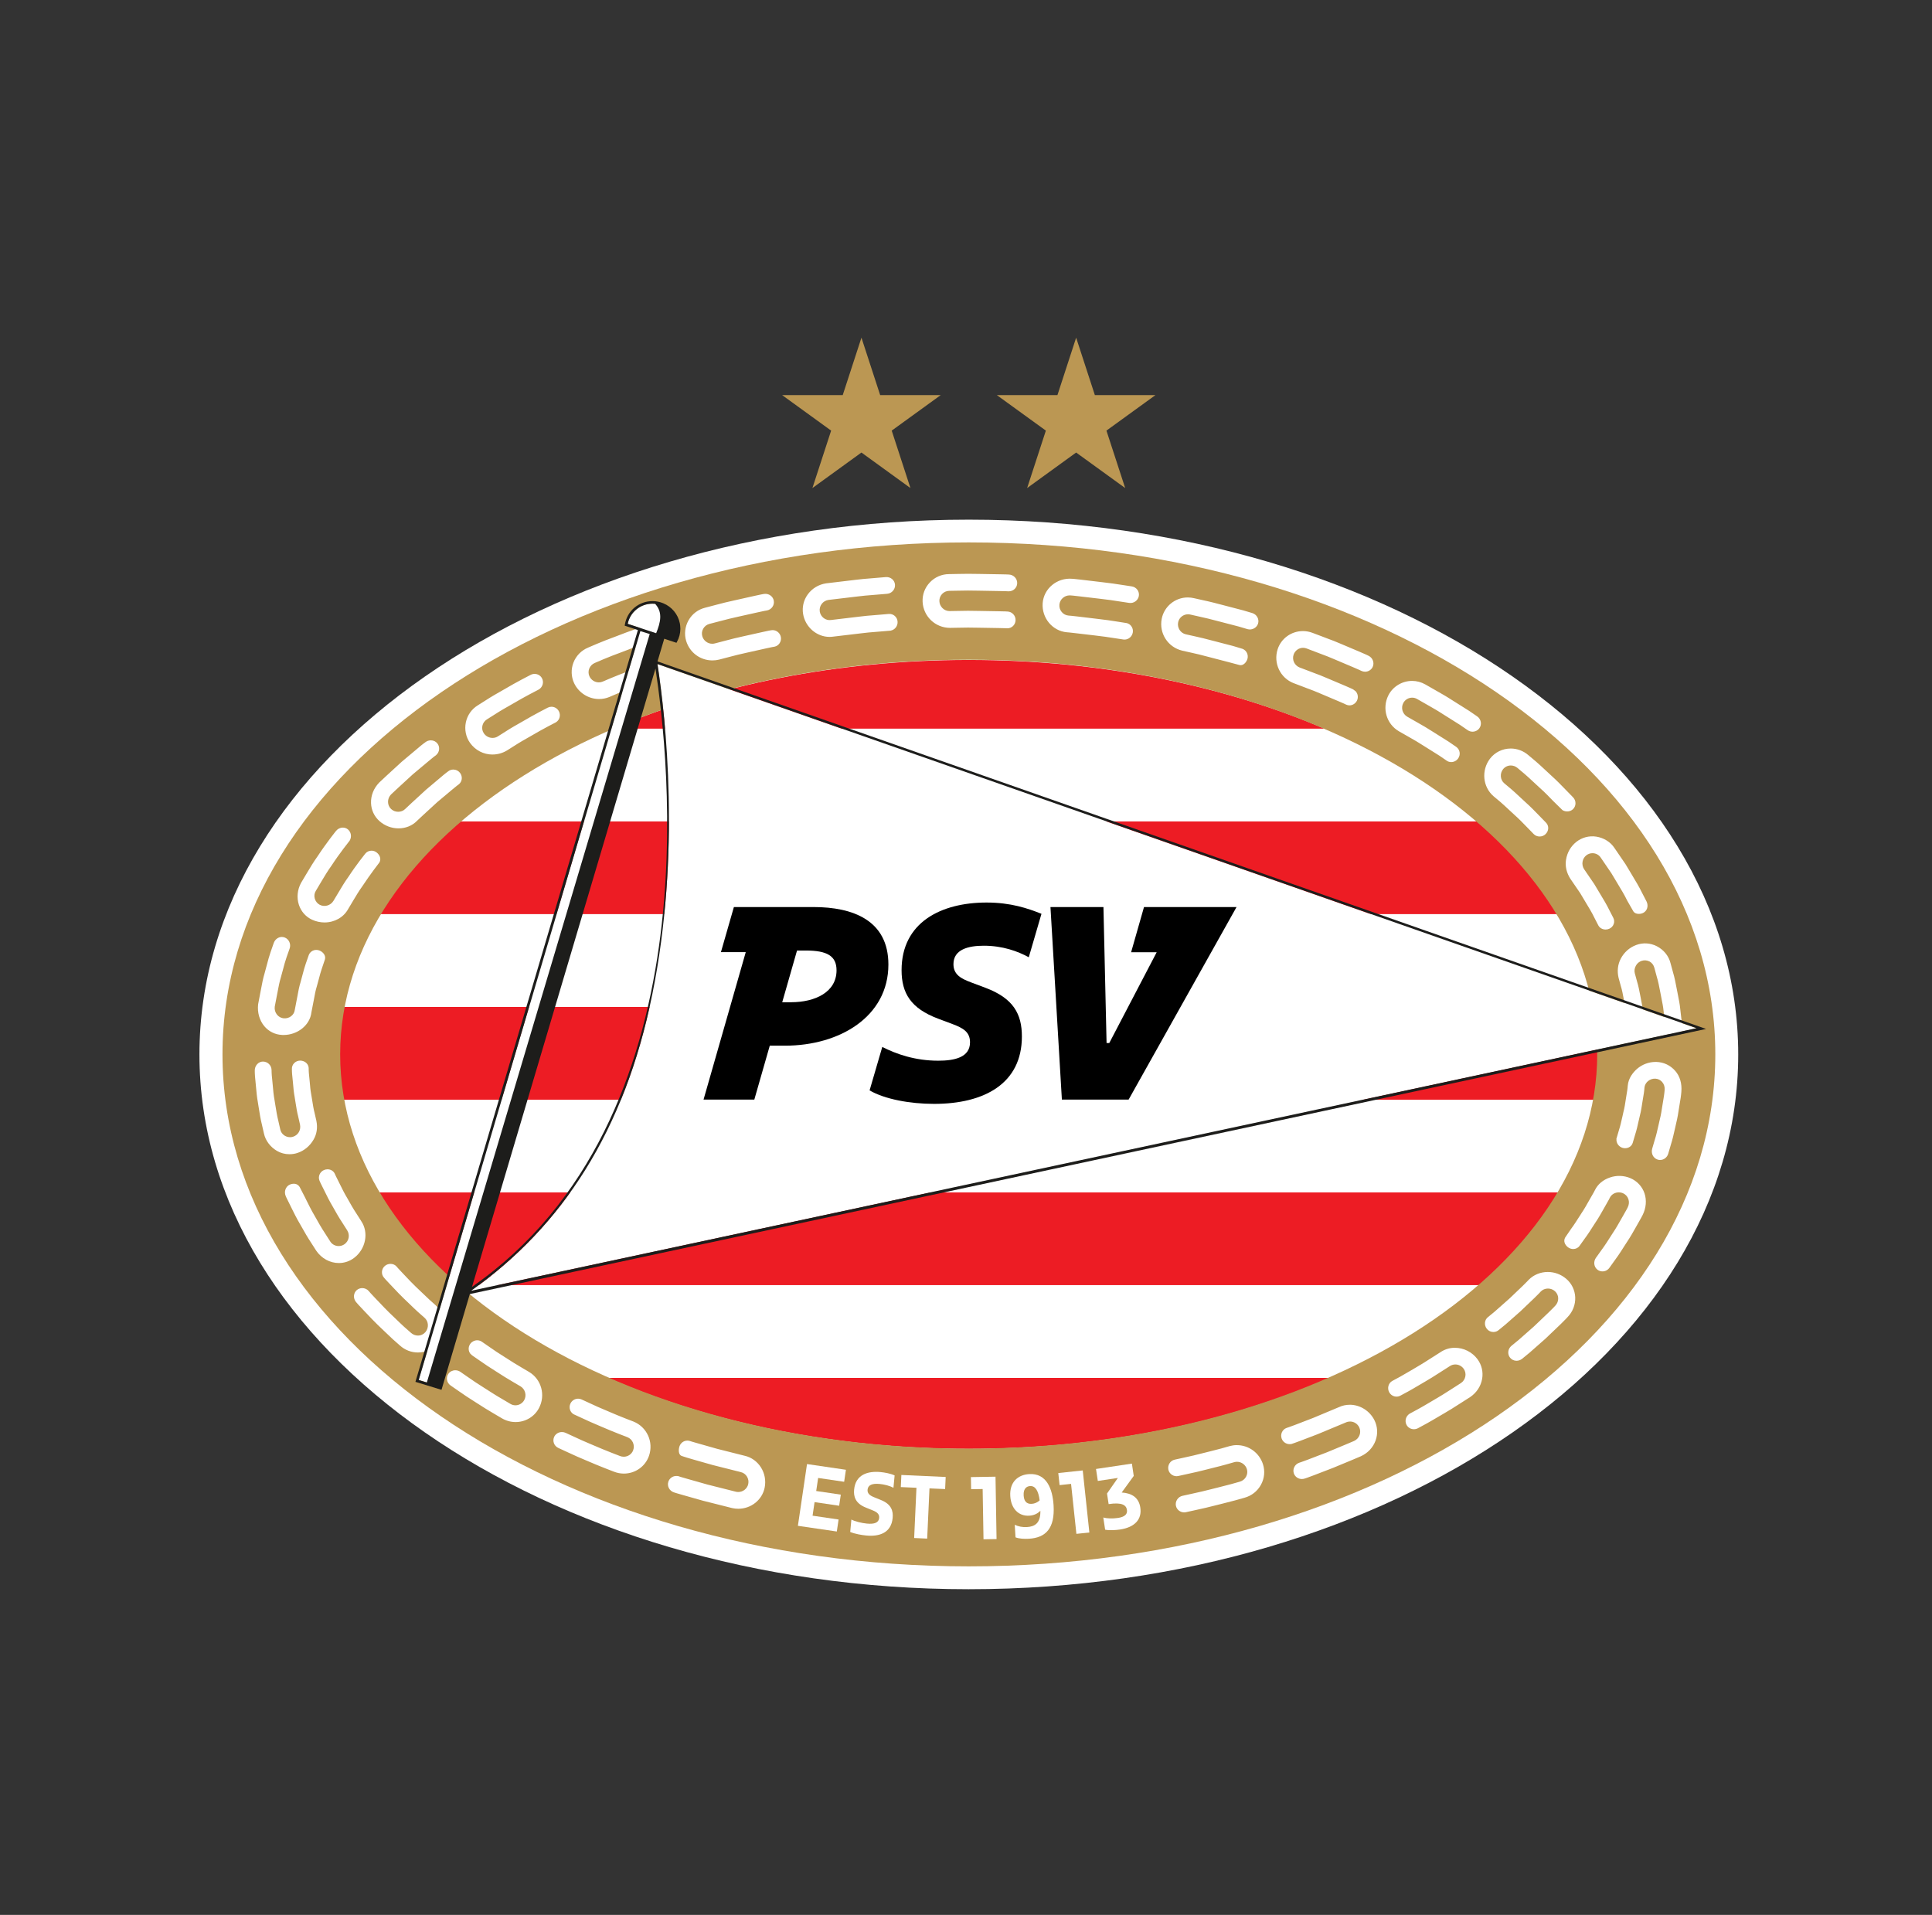 <svg width="113" height="112" viewBox="0 0 113 112" fill="none" xmlns="http://www.w3.org/2000/svg">
<rect x="0" y="0" width="113" height="112" fill="#333333" stroke="none"/>
<path d="M56.647 92.951C31.84 92.951 11.665 78.925 11.665 61.673C11.665 44.422 31.852 30.395 56.659 30.395C81.466 30.395 101.666 44.422 101.666 61.673C101.666 78.924 81.479 92.951 56.659 92.951H56.647Z" fill="white"/>
<path d="M56.66 38.6C48.946 38.6 41.787 40.084 35.865 42.618H77.466C71.544 40.084 64.381 38.6 56.66 38.6ZM56.66 84.741C64.515 84.741 71.787 83.207 77.77 80.593H35.561C41.541 83.207 48.816 84.741 56.66 84.741ZM26.745 75.166H27.372L27.479 75.369L27.768 75.166H86.577C88.489 73.51 90.058 71.69 91.219 69.745H22.1C23.261 71.69 24.832 73.51 26.745 75.166H26.745ZM93.275 58.897H20.044C19.869 59.809 19.777 60.737 19.777 61.679C19.777 62.572 19.861 63.452 20.019 64.319H93.299C93.457 63.452 93.541 62.572 93.541 61.678C93.542 60.736 93.45 59.809 93.274 58.897H93.275ZM86.42 48.045H26.894C24.956 49.699 23.361 51.52 22.176 53.467H91.126C89.941 51.52 88.348 49.699 86.409 48.045H86.42Z" fill="#ED1C24"/>
<path d="M13.013 61.669C13.013 45.133 32.555 31.725 56.657 31.725C80.76 31.725 100.326 45.133 100.326 61.669C100.326 78.205 80.772 91.614 56.657 91.614C32.555 91.612 13.013 78.205 13.013 61.669ZM56.657 84.728C76.978 84.728 93.419 74.395 93.419 61.657C93.419 48.919 76.978 38.586 56.657 38.586C36.337 38.586 19.896 48.919 19.896 61.669C19.896 74.419 36.361 84.728 56.657 84.728Z" fill="#BB9753"/>
<path d="M27.549 75.504C32.868 71.726 36.517 66.194 38.15 58.168C39.823 49.939 38.937 42.008 38.452 38.843L99.23 60.144L27.824 75.443" fill="white"/>
<path d="M95.696 55.272C95.311 55.415 94.992 55.698 94.797 56.069C94.62 56.409 94.575 56.798 94.669 57.194L94.798 57.668C94.869 57.885 94.921 58.167 94.978 58.467C94.994 58.548 95.008 58.629 95.026 58.71C95.038 58.782 95.052 58.852 95.067 58.923C95.091 59.044 95.115 59.159 95.13 59.27L95.245 60.254C95.283 60.493 95.488 60.669 95.735 60.669C95.746 60.669 95.757 60.669 95.768 60.668C95.908 60.66 96.043 60.592 96.13 60.485C96.208 60.391 96.24 60.276 96.224 60.162L96.166 59.651C96.15 59.518 96.133 59.365 96.113 59.201L96.105 59.127C96.088 59.004 96.062 58.873 96.036 58.748C96.022 58.677 96.007 58.604 95.995 58.531L95.948 58.285C95.886 57.962 95.828 57.658 95.753 57.423L95.618 56.927C95.579 56.782 95.601 56.626 95.68 56.484C95.751 56.346 95.874 56.245 96.023 56.197C96.172 56.148 96.341 56.164 96.48 56.236C96.618 56.312 96.717 56.442 96.761 56.603L96.905 57.138C96.986 57.392 97.049 57.724 97.116 58.075L97.163 58.318C97.177 58.395 97.193 58.472 97.207 58.548C97.235 58.688 97.262 58.822 97.279 58.951L97.408 60.064C97.449 60.345 97.671 60.549 97.934 60.531C98.066 60.524 98.191 60.458 98.277 60.352C98.366 60.244 98.405 60.11 98.386 59.973L98.251 58.808C98.232 58.666 98.202 58.517 98.174 58.374C98.159 58.297 98.143 58.218 98.129 58.138L98.084 57.908C98.011 57.529 97.944 57.169 97.859 56.894L97.708 56.339C97.604 55.916 97.313 55.554 96.908 55.345C96.528 55.15 96.095 55.123 95.697 55.272L95.696 55.272ZM45.169 36.856L45.101 36.863C45.101 36.863 44.887 36.897 44.58 36.97L43.447 37.223C43.095 37.297 42.745 37.388 42.465 37.462L41.806 37.634C41.758 37.646 41.708 37.652 41.658 37.652C41.389 37.652 41.15 37.47 41.076 37.211C41.033 37.061 41.053 36.904 41.131 36.769C41.21 36.63 41.34 36.531 41.497 36.49L42.182 36.312C42.466 36.238 42.82 36.144 43.174 36.07C43.596 35.976 44.018 35.881 44.335 35.811C44.645 35.738 44.859 35.703 44.863 35.703C45.13 35.652 45.306 35.395 45.257 35.129C45.213 34.899 45.006 34.733 44.765 34.733C44.734 34.733 44.702 34.735 44.671 34.741C44.669 34.741 44.449 34.778 44.13 34.852L42.952 35.116C42.584 35.192 42.218 35.288 41.925 35.365L41.244 35.544C40.83 35.646 40.484 35.907 40.273 36.279C40.063 36.649 40.011 37.092 40.134 37.491C40.342 38.171 40.959 38.627 41.67 38.627C41.8 38.627 41.93 38.612 42.058 38.58L42.719 38.407C42.991 38.336 43.329 38.248 43.669 38.177L44.786 37.928C45.084 37.858 45.288 37.825 45.293 37.825C45.552 37.775 45.721 37.519 45.67 37.255C45.624 37.017 45.408 36.845 45.169 36.855L45.169 36.856ZM21.128 71.42L20.859 70.998C20.681 70.736 20.469 70.362 20.302 70.061C20.139 69.791 19.997 69.501 19.883 69.269L19.639 68.779C19.603 68.709 19.587 68.665 19.585 68.659C19.514 68.495 19.347 68.391 19.158 68.391C19.088 68.391 19.019 68.406 18.954 68.432C18.706 68.537 18.587 68.82 18.688 69.059C18.689 69.061 18.707 69.112 18.748 69.194L18.997 69.694C19.118 69.941 19.27 70.249 19.443 70.539C19.616 70.85 19.838 71.242 20.027 71.521L20.305 71.957C20.48 72.235 20.412 72.585 20.147 72.773C20.048 72.842 19.932 72.88 19.809 72.88C19.606 72.88 19.422 72.78 19.316 72.613L19.019 72.148C18.817 71.849 18.572 71.415 18.404 71.113C18.219 70.802 18.057 70.473 17.926 70.209L17.846 70.045C17.772 69.897 17.525 69.422 17.525 69.422C17.384 69.199 17.139 69.207 16.958 69.283C16.837 69.334 16.744 69.434 16.698 69.561C16.652 69.687 16.657 69.828 16.71 69.953C16.71 69.953 16.73 70.009 16.778 70.102L17.048 70.648C17.184 70.925 17.353 71.268 17.545 71.589C17.819 72.081 18.023 72.424 18.187 72.67L18.495 73.15C18.803 73.602 19.299 73.873 19.819 73.873C20.149 73.873 20.461 73.766 20.721 73.564C21.399 73.044 21.578 72.081 21.126 71.419L21.128 71.42ZM17.407 67.431C17.789 67.304 18.117 67.034 18.332 66.668C18.528 66.341 18.588 65.953 18.503 65.548L18.394 65.069C18.34 64.869 18.3 64.614 18.258 64.344C18.241 64.237 18.224 64.127 18.204 64.017C18.157 63.773 18.136 63.522 18.118 63.301C18.108 63.176 18.098 63.058 18.084 62.955C18.05 62.672 18.054 62.478 18.054 62.476L18.048 62.415C18.012 62.197 17.807 62.033 17.549 62.033C17.416 62.036 17.292 62.089 17.202 62.185C17.114 62.276 17.069 62.395 17.073 62.516C17.073 62.525 17.069 62.73 17.106 63.036C17.119 63.143 17.13 63.264 17.141 63.393C17.16 63.63 17.184 63.898 17.234 64.162C17.253 64.273 17.27 64.385 17.287 64.494C17.333 64.785 17.376 65.059 17.435 65.277L17.548 65.777C17.612 66.101 17.433 66.402 17.122 66.492C17.071 66.507 17.018 66.513 16.965 66.513C16.688 66.513 16.448 66.323 16.393 66.06L16.27 65.52C16.209 65.282 16.16 64.979 16.108 64.656C16.091 64.548 16.074 64.439 16.055 64.329C16.001 64.046 15.977 63.755 15.955 63.5C15.943 63.365 15.932 63.239 15.919 63.127C15.881 62.805 15.883 62.586 15.883 62.58C15.874 62.305 15.655 62.089 15.376 62.089C15.252 62.091 15.136 62.144 15.047 62.236C14.949 62.338 14.897 62.48 14.901 62.624C14.901 62.633 14.899 62.863 14.939 63.208C14.953 63.323 14.964 63.452 14.975 63.587C15 63.86 15.026 64.169 15.083 64.474C15.101 64.584 15.118 64.693 15.135 64.801C15.19 65.145 15.242 65.472 15.308 65.728L15.436 66.29C15.525 66.707 15.803 67.08 16.197 67.313C16.415 67.442 16.665 67.508 16.92 67.508C17.088 67.51 17.251 67.484 17.408 67.432L17.407 67.431ZM37.046 83.143C37.039 83.141 36.263 82.85 35.514 82.522C35.121 82.362 34.734 82.184 34.478 82.064L34.008 81.848C33.947 81.82 33.88 81.807 33.813 81.807C33.624 81.807 33.449 81.917 33.366 82.087C33.307 82.208 33.3 82.344 33.345 82.469C33.379 82.562 33.439 82.641 33.519 82.695L33.514 82.7L34.068 82.955C34.328 83.076 34.722 83.258 35.128 83.424C35.893 83.757 36.686 84.056 36.694 84.058C36.994 84.173 37.146 84.518 37.033 84.824C36.949 85.051 36.729 85.202 36.483 85.202C36.409 85.202 36.335 85.189 36.264 85.161C36.256 85.158 35.445 84.853 34.659 84.511C34.247 84.343 33.841 84.156 33.571 84.03L33.078 83.803C33.011 83.773 32.939 83.758 32.865 83.758C32.672 83.758 32.499 83.864 32.416 84.032C32.36 84.15 32.352 84.284 32.397 84.408C32.442 84.534 32.536 84.634 32.659 84.69L33.16 84.921C33.586 85.12 33.95 85.282 34.273 85.414C35.074 85.763 35.902 86.074 35.91 86.077C36.097 86.151 36.292 86.188 36.49 86.188C37.154 86.188 37.744 85.772 37.958 85.152C38.24 84.342 37.839 83.46 37.047 83.143H37.046ZM43.548 85.144L41.938 84.738L40.839 84.426C40.543 84.346 40.346 84.281 40.342 84.279C40.297 84.265 40.25 84.259 40.202 84.259C39.991 84.259 39.805 84.397 39.739 84.603C39.681 84.785 39.675 85.074 39.858 85.152L40.053 85.216C40.053 85.216 40.258 85.284 40.561 85.368L41.68 85.686C42.5 85.893 43.318 86.099 43.321 86.099C43.635 86.169 43.834 86.485 43.763 86.803C43.704 87.071 43.458 87.265 43.18 87.265C43.136 87.265 43.091 87.26 43.049 87.251L41.372 86.828L40.226 86.503C39.919 86.419 39.712 86.351 39.71 86.35L39.632 86.325V86.332C39.608 86.328 39.584 86.327 39.558 86.327C39.342 86.327 39.154 86.464 39.089 86.669C39.008 86.925 39.156 87.203 39.419 87.287C39.422 87.288 39.633 87.358 39.95 87.445C40.267 87.535 40.691 87.655 41.115 87.775L42.821 88.205C42.94 88.232 43.062 88.245 43.182 88.245C43.93 88.245 44.579 87.728 44.723 87.015C44.897 86.163 44.368 85.326 43.549 85.144H43.548ZM30.938 80.239L30.494 79.977C30.23 79.828 29.891 79.611 29.537 79.384C29.197 79.172 28.855 78.947 28.601 78.764L28.179 78.473C28.1 78.419 28.006 78.391 27.91 78.391C27.752 78.391 27.601 78.469 27.508 78.596C27.428 78.704 27.396 78.84 27.418 78.969C27.43 79.041 27.458 79.108 27.5 79.165L27.611 79.272C27.611 79.272 27.784 79.391 28.043 79.57C28.3 79.754 28.652 79.987 29.007 80.209C29.354 80.432 29.715 80.662 29.991 80.819L30.444 81.085C30.72 81.251 30.816 81.614 30.66 81.893C30.556 82.078 30.361 82.194 30.148 82.194C30.042 82.194 29.939 82.165 29.848 82.109L29.38 81.832C29.091 81.669 28.706 81.422 28.366 81.204C28.002 80.976 27.639 80.737 27.372 80.546L26.909 80.225H26.908C26.824 80.173 26.729 80.145 26.63 80.145C26.47 80.145 26.323 80.218 26.231 80.344C26.153 80.451 26.123 80.581 26.146 80.71C26.169 80.844 26.245 80.959 26.356 81.035L26.814 81.352C27.094 81.552 27.466 81.798 27.835 82.028C28.2 82.262 28.58 82.505 28.875 82.672C29.162 82.841 29.352 82.953 29.352 82.953C29.597 83.097 29.874 83.174 30.155 83.174C30.734 83.174 31.258 82.861 31.523 82.359C31.923 81.603 31.667 80.669 30.938 80.239V80.239ZM91.594 50.283C91.535 50.662 91.623 51.049 91.851 51.402L92.419 52.232L92.719 52.734C92.909 53.047 93.124 53.402 93.255 53.68L93.481 54.12C93.56 54.273 93.724 54.367 93.909 54.367C93.987 54.367 94.061 54.351 94.131 54.318C94.253 54.261 94.343 54.164 94.385 54.041C94.427 53.923 94.418 53.797 94.36 53.683L94.124 53.226C93.99 52.944 93.781 52.594 93.56 52.232L93.246 51.707L92.654 50.841C92.477 50.571 92.538 50.208 92.792 50.018C92.894 49.942 93.016 49.902 93.144 49.902C93.338 49.902 93.517 49.998 93.623 50.158L94.246 51.072L94.578 51.626C94.801 51.991 95.03 52.373 95.172 52.674L95.535 53.308C95.64 53.471 95.911 53.486 96.093 53.401C96.208 53.348 96.294 53.252 96.335 53.133C96.38 53.004 96.368 52.856 96.304 52.727L96.042 52.22C95.89 51.902 95.652 51.504 95.421 51.122C95.304 50.927 95.186 50.733 95.076 50.547L94.428 49.598C94.195 49.245 93.805 49.001 93.356 48.932C92.939 48.87 92.52 48.983 92.189 49.247C91.87 49.503 91.657 49.873 91.596 50.285L91.594 50.283ZM28.81 44.13C29.104 44.13 29.393 44.049 29.647 43.897L30.082 43.623C30.355 43.443 30.743 43.221 31.052 43.048C31.748 42.635 32.484 42.263 32.491 42.259L32.524 42.242V42.24C32.732 42.11 32.807 41.833 32.69 41.605C32.606 41.44 32.439 41.337 32.256 41.337C32.179 41.337 32.105 41.355 32.037 41.39C32.03 41.394 31.275 41.776 30.559 42.2C30.245 42.377 29.848 42.603 29.563 42.791L29.119 43.071C29.027 43.13 28.92 43.16 28.81 43.16C28.603 43.16 28.412 43.058 28.298 42.887C28.211 42.757 28.182 42.603 28.214 42.452C28.247 42.295 28.343 42.16 28.481 42.074L28.942 41.784C29.241 41.587 29.669 41.343 29.967 41.175C30.704 40.739 31.478 40.346 31.486 40.342L31.519 40.324C31.738 40.189 31.821 39.907 31.704 39.678C31.621 39.516 31.455 39.416 31.269 39.416C31.188 39.416 31.106 39.435 31.032 39.474C31.024 39.478 30.231 39.88 29.476 40.328C29.144 40.515 28.724 40.754 28.424 40.952L27.955 41.248C27.586 41.472 27.334 41.83 27.246 42.255C27.16 42.672 27.249 43.108 27.491 43.449C27.799 43.881 28.28 44.132 28.81 44.132L28.81 44.13ZM16.491 60.533C16.52 60.534 16.55 60.535 16.58 60.535C17.414 60.535 18.133 59.951 18.214 59.211L18.306 58.734C18.328 58.638 18.348 58.53 18.368 58.415C18.408 58.19 18.454 57.935 18.532 57.686C18.573 57.544 18.611 57.402 18.647 57.263C18.706 57.038 18.762 56.825 18.823 56.653L19.005 56.113C19.069 55.897 18.902 55.676 18.678 55.592C18.621 55.57 18.562 55.559 18.5 55.559C18.301 55.559 18.123 55.682 18.058 55.866L17.888 56.353C17.821 56.539 17.76 56.771 17.695 57.016C17.659 57.156 17.62 57.301 17.58 57.444C17.496 57.713 17.446 57.988 17.402 58.232C17.381 58.347 17.362 58.456 17.34 58.554L17.242 59.064C17.206 59.369 16.916 59.593 16.588 59.559C16.436 59.543 16.297 59.466 16.2 59.344C16.096 59.213 16.049 59.048 16.069 58.883L16.172 58.343C16.195 58.238 16.216 58.122 16.239 57.999C16.287 57.74 16.341 57.445 16.428 57.161C16.47 57.013 16.51 56.865 16.548 56.72C16.619 56.451 16.686 56.198 16.758 55.997L16.941 55.476C17.032 55.215 16.9 54.926 16.648 54.831C16.596 54.812 16.541 54.801 16.485 54.801C16.277 54.801 16.087 54.942 16.012 55.153L15.823 55.696C15.746 55.913 15.674 56.183 15.599 56.469C15.56 56.617 15.52 56.769 15.478 56.918C15.384 57.223 15.327 57.536 15.275 57.812C15.252 57.938 15.23 58.056 15.207 58.164L15.098 58.736C15.042 59.215 15.176 59.685 15.464 60.026C15.722 60.33 16.087 60.512 16.49 60.532L16.491 60.533ZM22.191 48.022C22.5 48.298 22.898 48.45 23.312 48.45C23.725 48.45 24.116 48.293 24.388 48.011C24.394 48.005 24.985 47.45 25.577 46.913L26.436 46.193C26.661 45.998 26.828 45.88 26.831 45.877C27.036 45.72 27.07 45.418 26.906 45.204C26.811 45.081 26.669 45.01 26.513 45.01C26.408 45.01 26.308 45.043 26.225 45.106C26.218 45.111 26.047 45.231 25.813 45.435L24.93 46.178C24.317 46.733 23.708 47.307 23.701 47.314C23.487 47.534 23.1 47.536 22.873 47.316C22.761 47.209 22.698 47.062 22.695 46.906C22.693 46.742 22.755 46.587 22.869 46.469C22.875 46.463 23.511 45.863 24.148 45.287L25.067 44.517C25.309 44.307 25.485 44.182 25.488 44.181L25.512 44.162V44.16C25.709 43.99 25.744 43.694 25.586 43.489C25.495 43.37 25.354 43.301 25.198 43.301C25.084 43.301 24.975 43.339 24.884 43.408C24.877 43.413 24.696 43.54 24.444 43.759L23.5 44.551C22.842 45.145 22.188 45.763 22.179 45.771C21.856 46.104 21.686 46.531 21.701 46.972C21.715 47.378 21.889 47.752 22.191 48.022L22.191 48.022ZM18.259 53.795C18.488 53.899 18.73 53.953 18.979 53.953C19.567 53.953 20.096 53.654 20.359 53.175L20.676 52.645C20.818 52.407 20.994 52.109 21.2 51.826C21.629 51.168 22.192 50.442 22.192 50.442C22.307 50.238 22.216 50.009 22.037 49.865C21.95 49.793 21.84 49.755 21.73 49.755C21.584 49.755 21.449 49.82 21.36 49.934C21.355 49.94 20.83 50.592 20.383 51.279C20.165 51.58 19.976 51.896 19.826 52.151L19.503 52.69C19.34 52.96 18.986 53.067 18.704 52.922C18.563 52.849 18.456 52.717 18.411 52.559C18.367 52.404 18.387 52.245 18.468 52.111L18.803 51.548C18.964 51.278 19.163 50.942 19.393 50.624C19.866 49.899 20.415 49.218 20.419 49.21L20.453 49.169L20.45 49.167C20.583 48.953 20.541 48.667 20.346 48.508C20.262 48.44 20.16 48.405 20.052 48.405C19.895 48.405 19.747 48.479 19.647 48.608C19.641 48.615 19.072 49.324 18.579 50.078C18.337 50.415 18.125 50.771 17.956 51.055L17.613 51.63C17.391 52.033 17.344 52.505 17.483 52.926C17.614 53.317 17.89 53.628 18.259 53.796V53.795ZM25.104 76.005C24.963 75.877 24.796 75.716 24.621 75.546C24.517 75.446 24.408 75.34 24.299 75.238C24.108 75.055 23.927 74.862 23.765 74.691C23.68 74.6 23.6 74.515 23.527 74.44C23.319 74.228 23.192 74.073 23.189 74.071C23.027 73.886 22.71 73.871 22.512 74.041C22.307 74.217 22.281 74.522 22.453 74.721C22.458 74.727 22.589 74.887 22.808 75.109C22.884 75.187 22.967 75.275 23.056 75.37C23.222 75.546 23.41 75.746 23.608 75.936C23.72 76.043 23.831 76.149 23.938 76.252C24.12 76.428 24.292 76.596 24.441 76.73L24.833 77.076C25.071 77.287 25.094 77.662 24.883 77.912C24.773 78.041 24.614 78.115 24.444 78.115C24.298 78.115 24.156 78.06 24.045 77.962L23.636 77.602C23.479 77.459 23.293 77.279 23.095 77.088C22.988 76.984 22.879 76.879 22.769 76.775C22.564 76.576 22.366 76.367 22.192 76.182C22.101 76.085 22.014 75.994 21.935 75.914C21.71 75.684 21.571 75.516 21.569 75.513C21.473 75.402 21.333 75.339 21.187 75.339C21.07 75.339 20.957 75.38 20.868 75.455C20.772 75.538 20.714 75.653 20.704 75.781C20.694 75.912 20.734 76.041 20.818 76.147L20.832 76.163C20.832 76.163 20.98 76.343 21.215 76.583C21.294 76.664 21.381 76.757 21.475 76.856C21.656 77.049 21.863 77.267 22.077 77.474C22.188 77.58 22.297 77.686 22.404 77.788C22.611 77.988 22.807 78.176 22.972 78.327L23.391 78.697C23.681 78.96 24.054 79.105 24.442 79.105C24.916 79.105 25.354 78.897 25.642 78.533C26.17 77.87 26.099 76.909 25.482 76.344L25.104 76.006L25.104 76.005ZM87.354 46.569L87.743 46.895C87.889 47.019 88.058 47.178 88.238 47.345C88.344 47.445 88.453 47.547 88.565 47.648C88.834 47.886 89.083 48.144 89.283 48.351L89.709 48.788C89.799 48.878 89.921 48.926 90.05 48.926C90.179 48.926 90.295 48.881 90.387 48.796C90.488 48.705 90.549 48.577 90.553 48.444C90.556 48.319 90.51 48.202 90.423 48.115L90.001 47.681C89.789 47.462 89.525 47.189 89.238 46.933C89.124 46.828 89.01 46.722 88.9 46.62C88.715 46.447 88.54 46.284 88.388 46.154L87.987 45.818C87.742 45.614 87.711 45.239 87.916 44.984C88.026 44.85 88.19 44.772 88.365 44.772C88.506 44.772 88.644 44.823 88.754 44.915L89.171 45.266C89.329 45.4 89.515 45.574 89.712 45.758C89.823 45.861 89.937 45.969 90.054 46.075C90.349 46.336 90.623 46.62 90.842 46.848L91.388 47.384C91.577 47.499 91.832 47.482 91.99 47.338C92.089 47.249 92.144 47.128 92.148 46.995C92.152 46.859 92.101 46.729 92.004 46.632L91.552 46.168C91.323 45.93 91.038 45.636 90.729 45.36C90.615 45.255 90.501 45.148 90.39 45.045C90.182 44.851 89.986 44.669 89.819 44.526L89.391 44.167C89.103 43.918 88.737 43.78 88.363 43.78C87.879 43.78 87.433 43.999 87.144 44.379C86.631 45.061 86.722 46.021 87.354 46.57V46.569ZM85.097 78.829C84.79 78.829 84.498 78.919 84.253 79.086L83.821 79.361C83.741 79.411 83.655 79.466 83.561 79.526C83.351 79.662 83.111 79.814 82.864 79.955C82.728 80.034 82.592 80.114 82.462 80.192C82.252 80.316 82.055 80.432 81.889 80.523L81.435 80.768C81.207 80.892 81.124 81.189 81.251 81.426C81.336 81.586 81.5 81.687 81.68 81.687C81.759 81.687 81.837 81.668 81.906 81.63L82.368 81.381C82.546 81.284 82.756 81.159 82.978 81.028C83.106 80.953 83.236 80.875 83.368 80.799C83.626 80.652 83.874 80.493 84.091 80.354C84.183 80.294 84.271 80.239 84.351 80.188L84.795 79.904C84.891 79.839 85.004 79.805 85.12 79.805C85.316 79.805 85.5 79.901 85.612 80.063C85.702 80.192 85.735 80.348 85.706 80.505C85.675 80.663 85.585 80.802 85.451 80.891C85.451 80.891 85.268 81.007 84.994 81.184C84.91 81.236 84.82 81.294 84.724 81.356C84.499 81.5 84.245 81.664 83.981 81.813C83.851 81.889 83.721 81.966 83.595 82.041C83.359 82.18 83.136 82.312 82.95 82.413L82.442 82.688V82.689C82.225 82.827 82.146 83.112 82.267 83.339C82.351 83.497 82.515 83.593 82.697 83.593C82.782 83.593 82.868 83.572 82.943 83.53L83.43 83.266C83.621 83.162 83.85 83.026 84.093 82.883C84.221 82.807 84.353 82.729 84.486 82.653C84.762 82.496 85.027 82.326 85.262 82.175C85.356 82.115 85.444 82.059 85.526 82.007L85.995 81.708C86.369 81.451 86.616 81.071 86.689 80.641C86.758 80.235 86.661 79.83 86.418 79.5C86.109 79.082 85.615 78.831 85.097 78.831L85.097 78.829ZM81.826 42.775L82.272 43.029C82.332 43.063 82.397 43.099 82.463 43.138C82.703 43.275 82.975 43.429 83.241 43.604C83.589 43.822 83.936 44.04 84.195 44.203L84.617 44.492C84.693 44.546 84.785 44.573 84.879 44.573C85.039 44.573 85.191 44.493 85.286 44.359C85.361 44.251 85.392 44.12 85.369 43.992C85.347 43.866 85.276 43.757 85.172 43.683L84.738 43.385L83.761 42.77C83.484 42.589 83.203 42.428 82.954 42.287L82.308 41.919C82.026 41.753 81.925 41.4 82.079 41.114C82.181 40.924 82.379 40.805 82.596 40.805C82.698 40.805 82.799 40.833 82.888 40.885L83.556 41.267C83.81 41.412 84.1 41.576 84.383 41.762L85.392 42.397L85.856 42.716H85.857C85.938 42.768 86.031 42.795 86.126 42.795C86.288 42.795 86.439 42.717 86.53 42.587C86.603 42.483 86.631 42.355 86.609 42.228C86.585 42.094 86.51 41.976 86.394 41.897L85.933 41.581L84.901 40.931C84.603 40.736 84.288 40.558 84.035 40.415L83.368 40.033C83.13 39.897 82.862 39.825 82.591 39.825C82.008 39.825 81.465 40.155 81.207 40.664C80.82 41.427 81.093 42.354 81.827 42.775H81.826ZM78.941 82.163C78.725 82.163 78.516 82.208 78.324 82.297C78.324 82.297 77.561 82.618 76.799 82.935L75.736 83.344C75.452 83.453 75.253 83.517 75.251 83.518C75.002 83.606 74.873 83.883 74.962 84.138C75.04 84.36 75.272 84.498 75.504 84.46V84.466L75.582 84.441C75.582 84.441 75.789 84.374 76.081 84.261L77.059 83.887L78.724 83.194C78.799 83.159 78.881 83.142 78.963 83.142C79.193 83.142 79.405 83.277 79.502 83.489C79.567 83.63 79.573 83.789 79.519 83.937C79.463 84.089 79.349 84.21 79.202 84.278C79.195 84.281 78.397 84.623 77.604 84.946L76.491 85.374C76.193 85.488 75.987 85.554 75.984 85.556C75.726 85.646 75.589 85.927 75.677 86.181C75.746 86.376 75.933 86.506 76.146 86.506C76.203 86.506 76.26 86.496 76.314 86.478C76.316 86.477 76.529 86.409 76.835 86.29L77.968 85.854C78.777 85.526 79.589 85.177 79.599 85.173C80.007 84.985 80.312 84.657 80.459 84.247C80.596 83.859 80.573 83.442 80.392 83.073C80.118 82.519 79.549 82.161 78.941 82.161L78.941 82.163ZM96.878 62.111H96.833C96.438 62.111 96.055 62.254 95.752 62.513C95.523 62.715 95.242 63.051 95.205 63.504C95.205 63.506 95.194 63.699 95.142 63.98C95.122 64.083 95.106 64.198 95.087 64.322C95.054 64.542 95.018 64.792 94.953 65.034C94.93 65.134 94.908 65.233 94.887 65.331C94.825 65.608 94.765 65.87 94.697 66.076L94.537 66.621H94.545C94.525 66.841 94.662 67.055 94.886 67.132C94.939 67.15 94.994 67.158 95.05 67.158C95.265 67.158 95.445 67.028 95.498 66.835L95.643 66.343C95.717 66.12 95.781 65.838 95.847 65.54C95.869 65.441 95.892 65.34 95.916 65.242C95.984 64.98 96.024 64.712 96.059 64.476C96.078 64.35 96.095 64.231 96.116 64.125C96.172 63.821 96.183 63.618 96.183 63.611C96.213 63.304 96.507 63.067 96.831 63.09C96.984 63.101 97.123 63.171 97.222 63.29C97.33 63.416 97.378 63.578 97.362 63.749C97.362 63.752 97.349 63.971 97.292 64.29C97.271 64.401 97.252 64.528 97.231 64.662C97.193 64.916 97.15 65.203 97.078 65.483C97.056 65.576 97.035 65.671 97.014 65.764C96.939 66.098 96.869 66.413 96.788 66.658L96.633 67.189C96.559 67.464 96.692 67.734 96.945 67.82C96.993 67.837 97.044 67.846 97.095 67.846C97.315 67.846 97.512 67.694 97.572 67.477L97.734 66.926C97.819 66.664 97.896 66.328 97.975 65.973C97.995 65.878 98.017 65.784 98.039 65.689C98.115 65.388 98.162 65.082 98.203 64.811C98.224 64.676 98.243 64.548 98.264 64.434C98.326 64.094 98.339 63.864 98.34 63.856C98.381 63.375 98.254 62.939 97.98 62.632C97.698 62.308 97.307 62.123 96.879 62.111H96.878ZM91.603 74.793C91.301 74.536 90.921 74.396 90.529 74.396C90.099 74.396 89.701 74.56 89.406 74.859C89.404 74.86 89.271 75.011 89.056 75.215L88.293 75.943L87.414 76.721L87.02 77.044C86.821 77.207 86.795 77.51 86.963 77.722C87.057 77.84 87.197 77.907 87.346 77.907C87.456 77.907 87.56 77.871 87.645 77.802L88.053 77.469L88.917 76.708L89.748 75.915C89.974 75.699 90.111 75.547 90.115 75.542C90.225 75.428 90.374 75.365 90.537 75.365C90.692 75.365 90.839 75.422 90.952 75.526C91.066 75.631 91.132 75.774 91.137 75.929C91.142 76.092 91.082 76.247 90.967 76.368C90.966 76.369 90.819 76.531 90.587 76.753L89.72 77.58L88.823 78.371L88.402 78.716C88.19 78.89 88.154 79.201 88.323 79.411C88.414 79.525 88.552 79.589 88.7 79.589C88.817 79.589 88.934 79.548 89.027 79.473L89.461 79.118L90.387 78.302L91.279 77.45C91.521 77.218 91.674 77.047 91.674 77.047C91.989 76.727 92.151 76.308 92.132 75.868C92.11 75.447 91.922 75.064 91.604 74.793L91.603 74.793ZM95.359 68.909C94.982 68.748 94.549 68.735 94.168 68.868C93.769 68.999 93.456 69.26 93.287 69.604C93.287 69.605 93.268 69.649 93.228 69.719L93.049 70.031C93.011 70.097 92.971 70.167 92.928 70.243C92.802 70.467 92.659 70.723 92.492 70.969L92.451 71.034C92.247 71.353 92.056 71.655 91.887 71.879L91.546 72.379C91.425 72.596 91.531 72.814 91.71 72.951C91.798 73.017 91.906 73.054 92.014 73.054C92.168 73.054 92.305 72.985 92.389 72.864L92.689 72.443C92.865 72.21 93.065 71.896 93.276 71.564L93.322 71.493C93.499 71.231 93.651 70.961 93.785 70.722C93.827 70.647 93.868 70.575 93.905 70.51L94.091 70.182C94.136 70.102 94.156 70.054 94.156 70.054C94.252 69.86 94.453 69.74 94.68 69.74C94.773 69.74 94.863 69.76 94.947 69.8C95.085 69.866 95.19 69.984 95.241 70.132C95.295 70.287 95.282 70.457 95.207 70.609C95.206 70.61 95.185 70.659 95.14 70.739L94.945 71.085C94.904 71.154 94.862 71.23 94.817 71.309C94.674 71.561 94.514 71.847 94.328 72.122C94.097 72.486 93.859 72.861 93.662 73.123L93.342 73.57C93.184 73.8 93.225 74.104 93.436 74.265C93.52 74.329 93.619 74.362 93.726 74.362C93.889 74.362 94.043 74.283 94.136 74.146L94.465 73.686C94.668 73.416 94.914 73.029 95.151 72.655L95.16 72.643C95.358 72.346 95.531 72.041 95.683 71.77C95.724 71.696 95.764 71.627 95.801 71.562L96.004 71.201C96.054 71.113 96.078 71.059 96.078 71.059C96.279 70.657 96.318 70.197 96.186 69.8C96.048 69.394 95.752 69.077 95.36 68.909L95.359 68.909ZM51.983 35.909L51.455 35.954C51.347 35.965 51.225 35.975 51.095 35.984C50.85 36.004 50.571 36.024 50.295 36.062L48.613 36.262C48.293 36.314 47.994 36.081 47.947 35.765C47.898 35.441 48.127 35.138 48.453 35.089L50.171 34.885C50.448 34.847 50.73 34.826 50.978 34.806C51.113 34.795 51.24 34.786 51.351 34.775L51.89 34.73C52.161 34.707 52.367 34.469 52.347 34.2C52.329 33.934 52.095 33.732 51.812 33.753L51.265 33.799C51.153 33.81 51.029 33.819 50.896 33.83C50.639 33.85 50.35 33.873 50.063 33.911L48.318 34.119C47.88 34.185 47.5 34.415 47.245 34.766C47.001 35.102 46.905 35.51 46.973 35.915C47.102 36.676 47.766 37.251 48.519 37.251C48.594 37.251 48.671 37.245 48.744 37.234L50.4 37.038C50.667 37.001 50.938 36.981 51.176 36.962C51.307 36.953 51.429 36.943 51.537 36.932L52.11 36.884V36.88C52.345 36.831 52.515 36.61 52.498 36.36C52.483 36.092 52.25 35.886 51.982 35.909L51.983 35.909ZM55.525 34.557L56.066 34.548C56.39 34.539 56.821 34.536 57.252 34.548L58.441 34.569C58.76 34.571 58.975 34.585 58.979 34.585H59.002C59.267 34.585 59.484 34.381 59.494 34.12C59.506 33.851 59.292 33.62 59.018 33.605C59.016 33.605 58.794 33.591 58.468 33.589L57.264 33.569C56.825 33.557 56.384 33.561 56.057 33.569L55.509 33.579C55.079 33.581 54.68 33.754 54.386 34.064C54.093 34.373 53.942 34.775 53.962 35.199C54.004 36.053 54.704 36.723 55.568 36.723L56.09 36.714C56.401 36.705 56.816 36.702 57.234 36.714L58.38 36.733C58.687 36.736 58.896 36.749 58.9 36.749H58.921C59.178 36.749 59.388 36.544 59.399 36.282C59.411 36.015 59.203 35.783 58.937 35.768C58.935 35.768 58.721 35.754 58.405 35.752L57.243 35.732C56.818 35.72 56.394 35.722 56.077 35.732L55.538 35.741C55.219 35.741 54.953 35.479 54.943 35.157C54.938 35.001 54.996 34.853 55.103 34.739C55.212 34.624 55.362 34.559 55.525 34.556L55.525 34.557ZM75.675 39.961L76.158 40.145C76.257 40.184 76.366 40.225 76.484 40.269C76.71 40.354 76.966 40.448 77.216 40.56L78.264 41.004C78.546 41.117 78.73 41.211 78.733 41.212C78.795 41.241 78.861 41.256 78.929 41.256C79.116 41.256 79.289 41.143 79.371 40.969C79.457 40.785 79.419 40.574 79.291 40.432L79.143 40.321C79.143 40.321 78.948 40.223 78.659 40.104L77.593 39.653C77.338 39.539 77.076 39.442 76.844 39.356C76.723 39.311 76.61 39.269 76.509 39.228L76.017 39.042C75.71 38.922 75.556 38.588 75.664 38.282C75.747 38.048 75.968 37.89 76.215 37.89C76.287 37.89 76.359 37.904 76.427 37.93L76.931 38.122C77.032 38.162 77.146 38.204 77.267 38.25C77.505 38.339 77.776 38.439 78.039 38.557L79.137 39.022C79.431 39.143 79.626 39.24 79.629 39.241C79.696 39.272 79.768 39.288 79.841 39.288C80.032 39.288 80.206 39.178 80.286 39.009C80.4 38.765 80.288 38.469 80.038 38.352C80.036 38.351 79.835 38.25 79.531 38.125L78.413 37.652C78.143 37.532 77.869 37.43 77.624 37.34C77.501 37.294 77.384 37.25 77.281 37.209L76.765 37.014C76.585 36.946 76.398 36.911 76.208 36.911C75.532 36.911 74.937 37.336 74.729 37.969C74.464 38.783 74.878 39.659 75.674 39.962L75.675 39.961ZM66.192 34.297L65.63 34.211C65.314 34.162 64.881 34.095 64.453 34.05L63.257 33.908C62.932 33.867 62.71 33.852 62.709 33.852C61.816 33.778 61.042 34.433 60.984 35.285C60.925 36.15 61.563 36.911 62.404 36.981C62.406 36.981 62.614 36.996 62.918 37.035L64.057 37.169C64.455 37.211 64.844 37.272 65.157 37.32L65.703 37.403C65.728 37.407 65.751 37.408 65.774 37.408C66.009 37.408 66.216 37.23 66.256 36.992C66.278 36.863 66.248 36.733 66.171 36.627C66.106 36.536 66.013 36.473 65.906 36.445L65.332 36.354C65.024 36.306 64.601 36.24 64.18 36.196L63.026 36.058C62.712 36.018 62.498 36.004 62.497 36.004C62.341 35.99 62.2 35.918 62.099 35.796C61.998 35.675 61.949 35.523 61.963 35.365C61.988 35.062 62.251 34.823 62.561 34.823C62.578 34.823 62.595 34.823 62.615 34.825C62.617 34.825 62.833 34.84 63.15 34.881L64.332 35.02C64.751 35.064 65.175 35.129 65.484 35.178L66.042 35.263C66.315 35.303 66.566 35.118 66.61 34.854C66.63 34.728 66.6 34.601 66.525 34.496C66.445 34.389 66.329 34.317 66.192 34.297ZM72.339 84.523C72.201 84.523 72.062 84.542 71.928 84.578L71.429 84.72C71.244 84.772 71.016 84.828 70.776 84.888C70.628 84.924 70.475 84.963 70.322 85.001C69.998 85.086 69.625 85.175 69.212 85.262L68.704 85.374C68.447 85.43 68.282 85.692 68.336 85.955C68.388 86.214 68.653 86.387 68.91 86.331L69.426 86.217C69.86 86.125 70.231 86.038 70.559 85.952C70.702 85.915 70.844 85.88 70.983 85.845C71.242 85.78 71.487 85.72 71.687 85.663L72.195 85.519C72.246 85.505 72.3 85.498 72.353 85.498C72.616 85.498 72.852 85.675 72.929 85.928C72.974 86.077 72.955 86.235 72.88 86.374C72.802 86.514 72.673 86.616 72.518 86.66L71.997 86.807C71.794 86.863 71.543 86.925 71.278 86.992L70.846 87.1C70.504 87.19 70.115 87.28 69.69 87.372L69.162 87.488C68.897 87.547 68.724 87.81 68.778 88.073C68.825 88.296 69.027 88.457 69.259 88.457C69.295 88.457 69.332 88.454 69.369 88.445L69.905 88.327C70.353 88.231 70.738 88.141 71.083 88.05C71.237 88.01 71.39 87.972 71.538 87.936C71.802 87.871 72.051 87.808 72.255 87.751C72.573 87.661 72.784 87.602 72.784 87.602C73.203 87.488 73.546 87.218 73.752 86.841C73.956 86.467 73.997 86.042 73.869 85.641C73.654 84.972 73.039 84.524 72.34 84.524L72.339 84.523ZM69.145 38.055L69.653 38.169C69.925 38.225 70.307 38.319 70.759 38.441L71.863 38.728C71.863 38.728 72.474 38.89 72.493 38.896C72.703 38.953 72.895 38.752 72.959 38.544C73.033 38.3 72.908 38.043 72.678 37.951L72.129 37.785L71.005 37.493C70.534 37.367 70.154 37.274 69.874 37.215L69.358 37.1C69.043 37.03 68.841 36.712 68.909 36.392C68.964 36.124 69.207 35.929 69.484 35.929C69.529 35.929 69.573 35.934 69.617 35.944L70.145 36.063C70.426 36.121 70.814 36.215 71.299 36.345C71.717 36.454 72.135 36.563 72.448 36.644L72.967 36.798C73.224 36.873 73.507 36.721 73.583 36.471C73.661 36.213 73.509 35.937 73.243 35.857L72.714 35.7L71.546 35.395C71.216 35.307 70.743 35.184 70.37 35.107L69.835 34.987C69.715 34.959 69.594 34.944 69.472 34.944C68.727 34.944 68.084 35.472 67.946 36.2C67.785 37.043 68.312 37.858 69.146 38.055H69.145ZM37.868 36.587C37.812 36.587 37.758 36.596 37.704 36.614C37.695 36.616 36.857 36.893 36.046 37.214C35.224 37.511 34.414 37.87 34.407 37.873C34.005 38.038 33.698 38.35 33.541 38.751C33.389 39.143 33.403 39.584 33.581 39.96C33.847 40.522 34.42 40.885 35.04 40.885C35.245 40.885 35.446 40.846 35.638 40.767C35.645 40.763 36.402 40.429 37.172 40.15C37.338 40.085 37.506 40.02 37.666 39.961V38.917C37.409 39.01 37.113 39.12 36.82 39.235C36.033 39.52 35.259 39.862 35.252 39.865C35.181 39.896 35.104 39.911 35.026 39.911C34.788 39.911 34.57 39.769 34.473 39.551C34.41 39.409 34.407 39.25 34.464 39.106C34.523 38.957 34.637 38.839 34.789 38.775C34.796 38.771 35.589 38.421 36.395 38.13C37.19 37.814 38.012 37.544 38.02 37.542L38.061 37.528V37.526C38.293 37.424 38.414 37.161 38.334 36.919C38.271 36.72 38.082 36.587 37.868 36.587V36.587Z" fill="white"/>
<path d="M36.706 36.49L39.487 37.41C39.584 37.213 39.637 36.992 39.637 36.778C39.637 35.968 38.975 35.31 38.16 35.31C37.447 35.31 36.846 35.802 36.706 36.49Z" fill="white"/>
<path d="M24.485 80.713L25.713 81.089L38.712 37.3L37.448 36.913L24.485 80.714V80.713Z" fill="white"/>
<path d="M47.201 85.631L49.477 85.965L49.373 86.667L47.852 86.444L47.739 87.207L49.177 87.419L49.081 88.069L47.643 87.857L47.526 88.651L49.048 88.874L48.944 89.576L46.668 89.243L47.201 85.631Z" fill="white"/>
<path d="M49.728 89.602L49.796 88.876C49.996 88.984 50.391 89.083 50.708 89.113C51.156 89.156 51.396 89.053 51.422 88.782C51.441 88.575 51.317 88.448 51.044 88.339L50.639 88.175C50.026 87.929 49.918 87.526 49.956 87.126C50.038 86.249 50.752 86.028 51.498 86.099C51.742 86.122 52.099 86.186 52.325 86.296L52.256 87.022C52.057 86.904 51.724 86.82 51.447 86.794C51.005 86.753 50.769 86.861 50.743 87.126C50.724 87.334 50.848 87.461 51.122 87.57L51.526 87.734C52.139 87.98 52.249 88.377 52.21 88.782C52.127 89.665 51.423 89.882 50.668 89.81C50.413 89.787 49.995 89.716 49.727 89.602H49.728Z" fill="white"/>
<path d="M52.72 86.269L55.312 86.386L55.279 87.094L54.364 87.053L54.23 89.991L53.468 89.956L53.602 87.018L52.687 86.977L52.72 86.269V86.269Z" fill="white"/>
<path d="M57.474 87.091L56.799 87.102L56.787 86.393L58.226 86.369L58.287 90.018L57.524 90.031L57.474 87.091Z" fill="white"/>
<path d="M59.396 89.915L59.351 89.182C59.566 89.284 59.799 89.332 60.072 89.315C60.52 89.287 60.869 89.093 60.85 88.359C60.693 88.531 60.474 88.632 60.203 88.65C59.572 88.689 59.135 88.235 59.09 87.507C59.039 86.689 59.532 86.258 60.194 86.217C61.222 86.154 61.563 87.094 61.622 88.04C61.707 89.409 61.153 89.939 60.182 89.999C59.915 90.015 59.6 89.999 59.396 89.916V89.915ZM60.808 87.756C60.736 87.196 60.56 86.899 60.247 86.918C60.081 86.928 59.845 87.032 59.872 87.469C59.891 87.76 60.008 87.978 60.343 87.958C60.516 87.947 60.679 87.874 60.808 87.756Z" fill="white"/>
<path d="M62.645 86.79L61.974 86.862L61.898 86.156L63.328 86.004L63.715 89.633L62.957 89.713L62.645 86.79V86.79Z" fill="white"/>
<path d="M64.638 89.469L64.53 88.757C64.73 88.817 65.071 88.83 65.38 88.783C65.603 88.75 65.966 88.664 65.912 88.308C65.871 88.035 65.628 87.855 64.842 87.973L64.748 87.355L65.383 86.443L64.21 86.618L64.104 85.918L66.203 85.604L66.311 86.325L65.606 87.295C66.203 87.333 66.608 87.593 66.695 88.175C66.799 88.86 66.378 89.329 65.508 89.459C65.265 89.495 64.888 89.521 64.638 89.469Z" fill="white"/>
<path d="M38.456 38.69L38.851 37.359L39.565 37.596L39.595 37.54C39.724 37.309 39.794 37.038 39.794 36.779C39.794 36.728 39.785 36.605 39.783 36.595C39.779 36.547 39.762 36.453 39.762 36.452C39.656 35.929 39.293 35.489 38.79 35.283C38.597 35.203 38.386 35.158 38.164 35.158C37.355 35.158 36.676 35.735 36.548 36.531L36.538 36.595L37.31 36.851L24.298 80.822L25.823 81.289L27.48 75.688L99.787 60.182L38.462 38.687M36.716 36.486C36.857 35.799 37.458 35.307 38.17 35.307C38.221 35.307 38.271 35.309 38.319 35.314L38.384 35.396C38.744 35.853 38.644 36.384 38.377 37.037L36.716 36.486ZM37.454 36.914L38.001 37.083L24.965 80.86L24.491 80.715L37.454 36.915V36.914ZM38.339 39.102C39.091 44.109 41.691 65.47 27.607 75.266L38.339 39.102ZM27.551 75.497C32.87 71.719 36.52 66.186 38.152 58.16C39.825 49.931 38.939 42 38.455 38.836L99.233 60.136L27.551 75.496L27.551 75.497Z" fill="#1D1D1B"/>
<path d="M61.44 53.052L62.108 64.314H66.011L72.323 53.052H66.911L66.157 55.695H67.653L64.88 61.005H64.722L64.539 53.052H61.438H61.44Z" fill="black"/>
<path d="M52.732 56.746C52.732 58.097 53.28 58.983 54.862 59.578L55.718 59.899C56.315 60.125 56.735 60.35 56.735 60.961C56.735 61.846 55.831 62.039 54.879 62.039C53.523 62.039 52.426 61.652 51.603 61.234L50.861 63.776C51.749 64.291 53.217 64.564 54.637 64.564C57.574 64.564 59.769 63.374 59.769 60.623C59.769 59.303 59.269 58.387 57.638 57.775L56.782 57.453C56.234 57.244 55.766 57.018 55.766 56.392C55.766 55.522 56.653 55.314 57.541 55.314C58.638 55.314 59.526 55.635 60.172 55.989L60.914 53.447C60.106 53.126 59.122 52.788 57.702 52.788C55.04 52.789 52.732 53.947 52.732 56.746H52.732Z" fill="black"/>
<path d="M47.588 53.052H42.924L42.166 55.69H43.618L41.149 64.314H44.119L45.023 61.16H45.91C49.122 61.16 51.961 59.454 51.961 56.414C51.961 53.824 49.88 53.052 47.588 53.052L47.588 53.052ZM46.265 58.62H45.751L46.617 55.595H47.136C48.38 55.595 48.928 55.917 48.928 56.752C48.928 58.024 47.685 58.619 46.265 58.619V58.62Z" fill="black"/>
<path d="M51.48 23.109L50.385 19.75L49.29 23.109H45.746L48.612 25.186L47.517 28.545L50.384 26.468L53.25 28.545L52.155 25.186L55.021 23.109H51.48ZM67.58 23.109H64.037L62.942 19.75L61.848 23.109H58.304L61.171 25.186L60.076 28.545L62.942 26.468L65.81 28.545L64.714 25.186L67.58 23.109Z" fill="#BB9753"/>
</svg>
